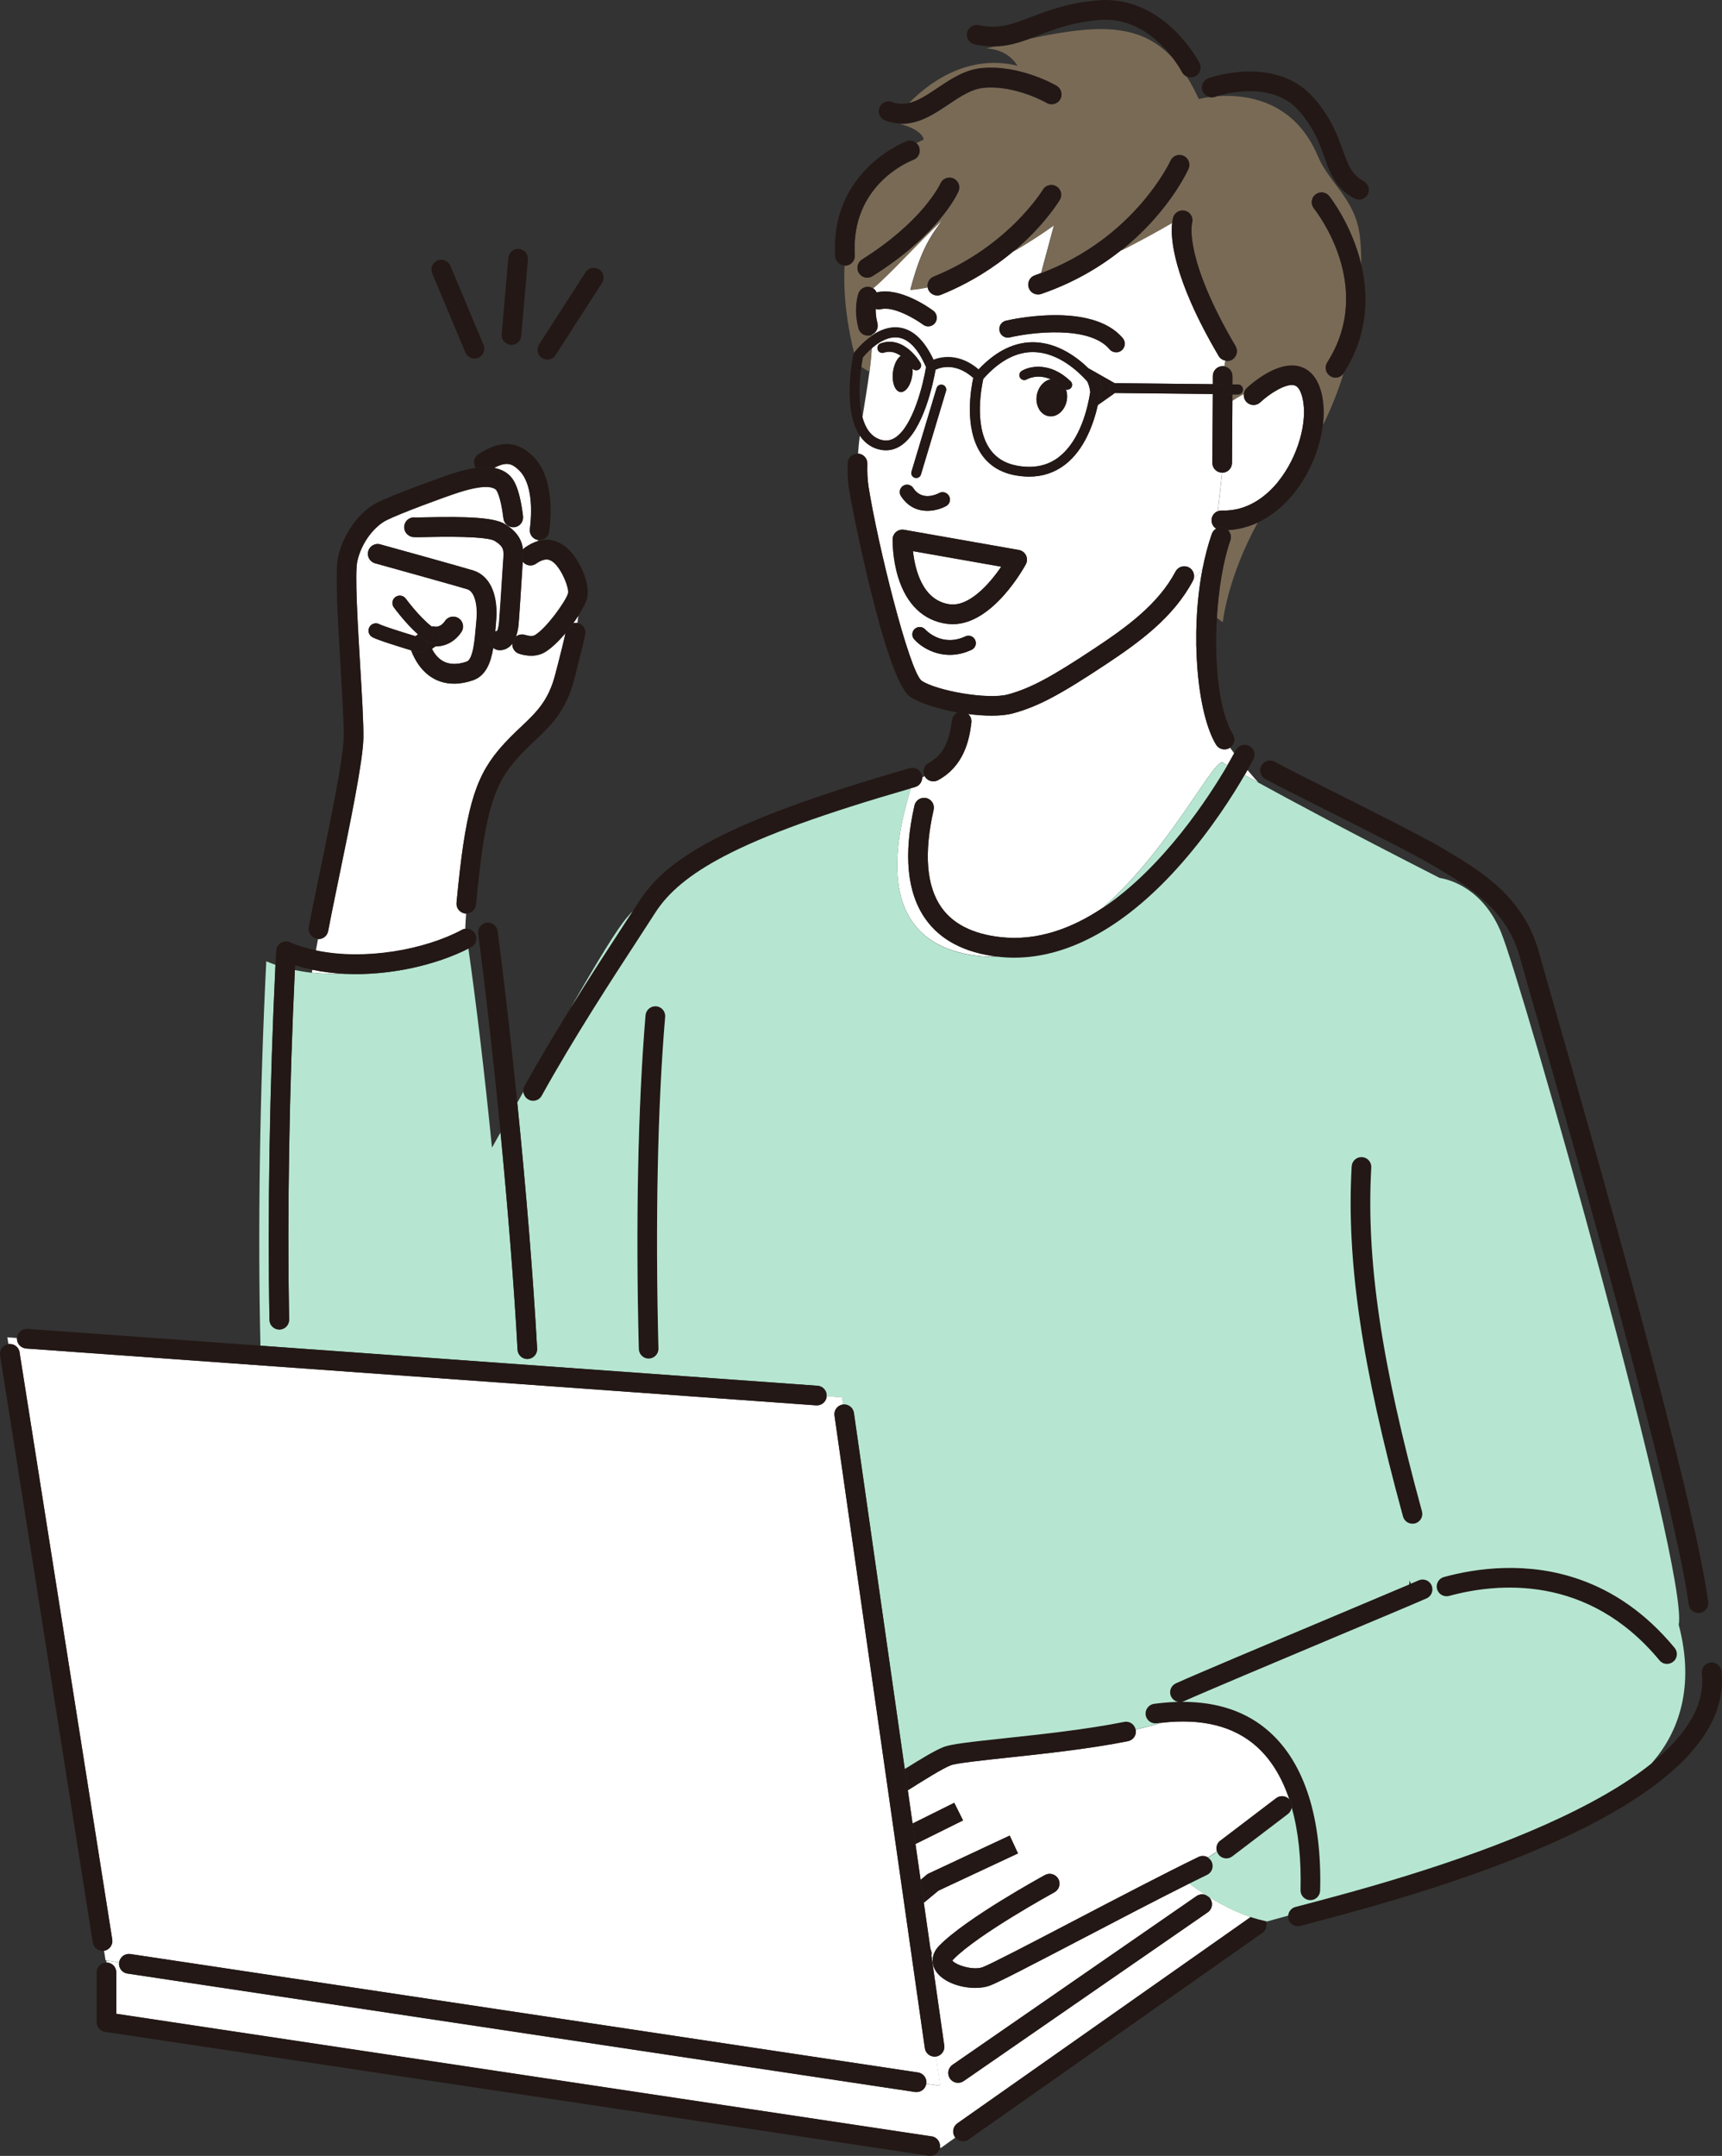 <?xml version="1.0" encoding="UTF-8"?><svg id="_レイヤー_2" xmlns="http://www.w3.org/2000/svg" viewBox="0 0 218.45 273.4"><rect x="0" y="0" width="218.45" height="273.4" fill="#333333" stroke="none"/><defs><style>.cls-1{fill:#b6e6d1;}.cls-1,.cls-2,.cls-3,.cls-4,.cls-5,.cls-6{stroke-width:0px;}.cls-2{fill:#796a56;}.cls-3{fill:none;}.cls-4{fill:#231815;}.cls-5{fill:#fff;}.cls-6{fill:#211613;}</style></defs><g id="_レイヤー_1-2"><path class="cls-3" d="M178.81,200.42c0,.17-.02.33-.03.5.08-.03.15-.06.22-.09-.07-.13-.13-.27-.19-.4Z"/><path class="cls-3" d="M37.44,122.41c0,.2-.02.4-.03.6.7.15,1.42.26,2.15.34.02-.12.04-.25.06-.38-.74-.16-1.47-.34-2.18-.57Z"/><path class="cls-3" d="M109.26,46.53c-.13.95-.26,2.29-.22,3.67.03.88.13,1.85.37,2.74.3-1.92.64-3.87.89-5.77-.36-.23-.71-.44-1.04-.64Z"/><path class="cls-3" d="M147.14,5.52c-2.35-2.23-4.96-3.23-7.76-2.98-3.35.3-5.64,1.17-7.65,1.94-.34.13-.67.25-.99.37,8.24-1.73,13.82-2.09,18.04,2.5-.43-.57-.98-1.21-1.64-1.84Z"/><path class="cls-5" d="M159.62,99.23c-.45-.51-.91-1.03-1.37-1.58-.11.19-.23.4-.36.63.5.28,1.07.59,1.73.95Z"/><path class="cls-5" d="M116.09,99.81c-.19.05-.37.11-.56.16-.95,3.53-6.31,19.54,8.58,21.25.83.1,1.65.12,2.45.09-4.17-.49-7.25-2.09-9.15-4.77-2.35-3.31-2.82-8.15-1.4-14.4.15-.67.82-1.09,1.49-.94.67.15,1.09.82.94,1.49-1.25,5.52-.91,9.7,1,12.4,1.48,2.09,3.98,3.35,7.44,3.74,4.68.54,9.08-1.09,13-3.7,8.93-7.82,14.62-20.06,15.37-18.3,0-.01.15.06.45.22.39-.67.68-1.2.86-1.53-.18-.24-.36-.48-.53-.72-.02.01-.03.03-.05.04-.2.12-.43.18-.65.18-.42,0-.83-.21-1.07-.6-2.39-3.93-3.33-14-1.7-22.36-.38.52-.79,1.02-1.21,1.52,0,.02-.01.04-.02.05-2.48,4.69-6.83,7.83-11.08,10.64-5.82,3.86-8.55,5.3-11.68,6.17-.76.21-1.72.31-2.78.31-.94,0-1.95-.08-2.98-.21.3.26.47.66.42,1.08-.27,2.3-.99,5.55-4.23,7.31-.19.1-.39.15-.59.15-.44,0-.87-.24-1.1-.65,0,0,0-.01,0-.02-.11.07-.21.13-.32.2,0,.54-.35,1.04-.9,1.19Z"/><path class="cls-5" d="M120.48,76.63c2.47.33,5.05-2.59,6.53-4.76l-11.19-1.97c.24,2.23,1.16,6.26,4.66,6.74Z"/><path class="cls-5" d="M110.03,58.81c-.03,1.1.02,2.04.15,2.89,1.2,7.57,5.12,23.17,6.7,24.6,1.82,1.26,8.41,2.47,11.03,1.75,2.84-.79,5.4-2.15,10.97-5.85,3.98-2.64,8.05-5.56,10.25-9.73.32-.61,1.08-.84,1.69-.52.59.31.82,1.03.54,1.63.42-.49.83-1,1.21-1.52.3-1.53.68-3,1.16-4.37.1-.29.3-.51.55-.66-.36-.23-.6-.64-.58-1.1.02-.51.34-.93.79-1.11l.54-4.89c-.69,0-1.24-.57-1.23-1.25l.06-8.72-12.42-.13-2.08,1.47s-.05.02-.08.04c-.52,2.31-1.66,5.64-4.16,7.57-1.31,1.01-2.84,1.52-4.56,1.52-.57,0-1.16-.06-1.78-.17-1.94-.36-3.41-1.32-4.39-2.85-2.07-3.25-1.22-8.1-.92-9.48-2.23-1.99-4.15-1.38-4.79-1.07-.26,1.49-1.51,7.79-4.45,9.67-.59.38-1.2.56-1.84.56-.32,0-.65-.05-.99-.14-1.03-.3-1.78-.91-2.32-1.72-.1.77-.18,1.53-.23,2.28.67.04,1.2.6,1.18,1.28ZM123.25,82.4c-.98.45-1.9.64-2.76.64-2.14,0-3.8-1.14-4.53-1.98-.34-.39-.3-.98.09-1.32.39-.34.98-.3,1.32.08.09.1,2.11,2.27,5.09.88.47-.22,1.02-.02,1.24.45.22.47.02,1.02-.45,1.24ZM115.63,59.81l3.18-10.59c.1-.33.45-.52.78-.42.33.1.52.45.42.78l-3.18,10.59c-.08.27-.33.44-.6.44-.06,0-.12,0-.18-.03-.33-.1-.52-.45-.42-.78ZM114.57,61.61c.43-.28,1.01-.16,1.29.28,1.12,1.74,3.05.76,3.27.64.45-.25,1.02-.08,1.27.37.25.45.09,1.02-.36,1.27-.56.31-1.44.61-2.39.61-1.16,0-2.43-.45-3.35-1.88-.28-.43-.16-1.01.28-1.29ZM113.24,68.37c0-.36.18-.7.46-.93.28-.23.65-.33,1.01-.26l14.54,2.56c.39.07.73.32.91.68.17.36.17.78-.02,1.13-.17.32-4.14,7.6-9.26,7.6-.24,0-.48-.02-.72-.05-2.99-.4-5.13-2.45-6.2-5.91-.75-2.43-.71-4.73-.7-4.83Z"/><path class="cls-5" d="M111.75,55.77c.65.19,1.24.1,1.81-.27,2.26-1.45,3.56-6.79,3.91-8.95-1.01-2.32-2.21-3.59-3.57-3.75-1.25-.16-2.46.62-3.32,1.37-.06.98-.16,1.98-.29,3.01-.25,1.9-.59,3.85-.89,5.77.37,1.32,1.07,2.46,2.34,2.83ZM113.27,47.26c.11-.99.52-1.82,1.01-2.14-.59-.42-1.33-.69-2.15-.41-.32.11-.68-.06-.79-.39-.11-.33.06-.68.39-.79,2.97-1.03,4.96,2.35,5.04,2.49.17.3.07.68-.23.85-.1.06-.21.08-.31.08-.18,0-.35-.08-.47-.22.01.22.01.45-.01.69-.14,1.31-.81,2.33-1.49,2.28-.68-.05-1.13-1.15-.99-2.46Z"/><path class="cls-5" d="M124.13,46.86c2.27-2.41,4.71-3.57,7.25-3.45,2.9.14,5.27,1.91,6.7,3.3.02,0,.04.02.06.03l3.26,1.85,12.45.13v-1.05c.01-.69.57-1.24,1.25-1.24h0c.07,0,.15.01.22.02.04-.24.08-.48.13-.73-.35-.06-.67-.26-.86-.59-5.92-10.06-6.11-15.13-5.89-16.9-2.04,1.18-4.24,2.39-6.52,3.53-2.64,2.1-5.97,4.09-10.09,5.51-.13.05-.27.07-.41.07-.52,0-1-.32-1.18-.84-.22-.65.12-1.36.77-1.59.27-.09.54-.19.8-.29l1.64-6.09s-2.12,1.58-5.19,3.35c-2.31,1.94-5.34,3.95-9.15,5.49-.15.06-.31.09-.47.09-.49,0-.96-.29-1.16-.78-.04-.09-.06-.18-.07-.27-.74.16-1.48.27-2.19.32,1.44-5.47,2.73-6.96,4.11-8.9-3.26,3.06-6.56,6.8-8.84,8.71.2.13.35.32.45.53,2.95-.74,6.76,2,7.19,2.32.48.36.58,1.04.22,1.53-.21.29-.54.44-.88.44-.23,0-.45-.07-.65-.22-.87-.64-3.72-2.38-5.36-1.96-.22.06-.44.04-.64-.03-.01.48.03,1.09.21,1.77.16.59-.14,1.19-.67,1.44,0,.05,0,.11,0,.16.96-.65,2.14-1.15,3.42-1,1.74.21,3.21,1.58,4.38,4.08,1.06-.4,3.28-.83,5.69,1.21ZM127.61,40.67c.44-.1,10.86-2.5,14.82,2.22.39.46.33,1.15-.14,1.54-.2.17-.45.25-.7.25-.31,0-.62-.13-.84-.39-2.58-3.08-10-2.13-12.65-1.5-.59.14-1.17-.22-1.31-.81-.14-.59.22-1.17.81-1.31Z"/><path class="cls-5" d="M137.91,48.35c-1.11-1.24-3.57-3.55-6.59-3.69-2.27-.11-4.48,1.03-6.57,3.38-.2.88-1.2,5.74.71,8.73.78,1.23,1.98,2,3.56,2.29,2.09.39,3.89.01,5.34-1.11,2.72-2.11,3.66-6.29,3.96-8.22-.08-.64-.24-1.08-.4-1.38ZM135.83,49.23c-.12.13-.29.19-.45.19-.05,0-.1-.02-.15-.03.15.41.19.89.1,1.39-.23,1.29-1.26,2.19-2.31,2-1.05-.19-1.72-1.38-1.49-2.67.19-1.07.93-1.86,1.77-2-1.74-.77-3.01,0-3.03,0-.29.18-.68.1-.86-.2-.18-.29-.1-.68.2-.86,1.02-.64,3.63-1.19,6.21,1.3.25.24.25.63.02.88Z"/><path class="cls-2" d="M156.08,68.52c-.91,2.59-1.5,6.16-1.71,9.84.48.36.75.55.75.55,0,0,.57-5.62,4.43-12.63-1.2.56-2.47.88-3.77.95.33.33.47.83.3,1.29Z"/><path class="cls-2" d="M109.46,45.34c-.04.21-.12.63-.19,1.19.33.2.67.41,1.04.64.13-1.02.24-2.03.29-3.01-.56.49-.97.97-1.14,1.17Z"/><path class="cls-2" d="M166.68,26.43c-.43-.54-.35-1.32.19-1.75.54-.43,1.32-.35,1.75.19.05.06,2.87,3.62,4.07,8.7,0-1.24-.05-2.45-.18-3.6-.52-4.68-3.9-6.75-5.31-10.13-3.02-7.24-9.33-7.89-12.76-7.64-.19.06-.3.09-.3.1-.26.09-.53.09-.78.02-.79.11-1.28.24-1.28.24-.49-1.06-1-2.01-1.53-2.85-.24-.11-.46-.29-.59-.55h0s-.41-.78-1.17-1.78c-4.22-4.59-9.8-4.23-18.04-2.5-1.5.55-2.93.99-4.6,1.02-.34.08-.69.16-1.04.24,1.82.1,3.17.91,3.97,2.2-5.51-1.36-10.37,1.26-13.81,4.77,1.2-.27,2.37-1.05,3.65-1.91,1.7-1.14,3.46-2.32,5.62-2.53,4.83-.47,9.32,2.13,9.51,2.25.59.35.79,1.11.44,1.71-.35.59-1.11.79-1.71.44-.04-.02-4-2.3-8.01-1.91-1.54.15-2.96,1.11-4.47,2.12-1.73,1.16-3.64,2.44-5.88,2.44-.1,0-.19,0-.29-.01,2.98.75,3.05,2,3.05,2-.33.14-.65.29-.96.45.17.14.31.31.38.53.24.65-.09,1.36-.74,1.6-.33.12-7.97,3.08-7.42,12.1.04.69-.48,1.28-1.17,1.32-.03,0-.05,0-.08,0-.02,0-.04,0-.05,0-.23,4.61.66,8.88,1.22,11.06,0,0,0-.02.01-.02.06-.08.95-1.25,2.26-2.14,0-.05,0-.11,0-.16-.07.03-.14.06-.22.08-.11.03-.21.04-.32.04-.55,0-1.06-.37-1.2-.93-.45-1.68-.31-3.04-.16-3.79.07-.35.14-.57.16-.63.23-.65.94-.99,1.59-.76.1.04.19.09.27.14,2.28-1.91,5.58-5.65,8.84-8.71-1.38,1.94-2.68,3.43-4.11,8.9.72-.06,1.45-.17,2.19-.32-.09-.56.21-1.13.76-1.36,9.48-3.85,13.81-10.95,13.86-11.02.35-.59,1.12-.78,1.71-.43.59.35.79,1.12.44,1.71-.12.2-1.98,3.28-5.91,6.57,3.06-1.78,5.19-3.35,5.19-3.35l-1.64,6.09c11.85-4.44,16.37-14.16,16.41-14.26.28-.63,1.02-.91,1.65-.62.63.28.91,1.02.63,1.65-.06.13-.53,1.14-1.49,2.62-.05.08-.1.16-.16.24-1.35,2.03-3.59,4.85-6.94,7.51,2.28-1.14,4.49-2.35,6.52-3.53.05-.39.11-.62.14-.71.12-.35.38-.61.69-.75.27-.12.58-.14.89-.04.64.22.99.9.8,1.55-.04.15-1,4.5,5.52,15.59.35.59.15,1.36-.44,1.71-.2.12-.42.17-.63.17-.07,0-.15-.02-.22-.03-.04.25-.09.49-.13.73.58.11,1.03.62,1.02,1.23v1.06s.72,0,.72,0c.34,0,.62.29.62.63,0,.34-.28.62-.62.62h-.72s0,.82,0,.82c.31-.2.82-.52,1.45-.86.03-.28.15-.55.37-.76.23-.22,1.55-1.43,3.18-2.21,1.12-.53,2.39-.87,3.57-.52.93.27,2.17,1.08,2.73,3.36.3,1.23.35,2.61.18,4.04,1.01-2.01,1.9-4.24,2.63-6.56-.24.36-.63.55-1.03.55-.23,0-.46-.06-.67-.2-.58-.37-.75-1.14-.38-1.72,6.12-9.61-1.36-19.13-1.69-19.53ZM121.6,24.26c-.09.22-2.41,5.43-10.91,10.76-.21.13-.43.19-.66.19-.42,0-.82-.21-1.06-.59-.37-.58-.19-1.35.39-1.72,7.78-4.87,9.93-9.59,9.95-9.64.28-.63,1.01-.92,1.64-.64.63.27.92,1,.65,1.63Z"/><path class="cls-5" d="M162.14,61.08c2.5-3.07,3.82-7.65,3.08-10.65-.22-.9-.56-1.43-1-1.56-1.08-.32-3.22,1.09-4.34,2.15-.5.47-1.29.45-1.76-.05-.26-.28-.37-.65-.33-1-.63.34-1.14.66-1.45.86l-.05,7.88c0,.69-.56,1.24-1.25,1.24h0s0,0,0,0l-.54,4.89c.16-.06.32-.1.5-.09,3.35.12,5.75-1.93,7.16-3.66Z"/><path class="cls-4" d="M114.26,49.72c.68.05,1.35-.97,1.49-2.28.03-.24.03-.47.01-.69-.03-.03-.05-.06-.07-.09,0-.02-.56-.93-1.41-1.53-.49.32-.9,1.15-1.01,2.14-.14,1.31.3,2.41.99,2.46Z"/><path class="cls-4" d="M133.3,48.1c-.84.14-1.58.94-1.77,2-.23,1.29.44,2.49,1.49,2.67,1.05.19,2.08-.71,2.31-2,.09-.49.04-.97-.1-1.39-.1-.03-.2-.07-.28-.15-.58-.56-1.13-.91-1.65-1.14Z"/><path class="cls-4" d="M149.12,24.26c.06-.08.11-.16.16-.24.96-1.48,1.43-2.49,1.49-2.62.28-.63,0-1.36-.63-1.65-.63-.28-1.37,0-1.65.62-.04.1-4.56,9.82-16.41,14.26-.27.1-.53.2-.8.29-.65.22-1,.93-.77,1.59.18.52.66.84,1.18.84.13,0,.27-.02.41-.07,4.13-1.42,7.45-3.42,10.09-5.51,3.35-2.66,5.59-5.48,6.94-7.51Z"/><path class="cls-4" d="M134.45,25.33c.35-.59.16-1.36-.44-1.71-.59-.35-1.36-.16-1.71.43-.04.07-4.37,7.18-13.86,11.02-.55.22-.85.79-.76,1.36.01.09.04.18.07.27.2.48.66.78,1.16.78.16,0,.31-.03.47-.09,3.81-1.55,6.84-3.56,9.15-5.49,3.93-3.29,5.79-6.37,5.91-6.57Z"/><path class="cls-4" d="M156.3,45.59c.59-.35.79-1.11.44-1.71-6.53-11.09-5.56-15.44-5.52-15.59.2-.64-.15-1.33-.8-1.55-.3-.1-.61-.08-.89.04-.32.14-.58.4-.69.75-.03.09-.1.33-.14.71-.22,1.78-.03,6.84,5.89,16.9.19.33.51.53.86.59.07.01.14.03.22.03.21,0,.43-.06.63-.17Z"/><path class="cls-4" d="M131.73,4.48c2.02-.77,4.31-1.64,7.65-1.94,2.8-.25,5.41.75,7.76,2.98.66.63,1.21,1.27,1.64,1.84.77,1,1.17,1.77,1.17,1.78h0c.13.26.34.44.59.55.16.08.34.13.52.13.19,0,.39-.04.57-.14.61-.31.85-1.07.54-1.68-.05-.09-1.14-2.2-3.25-4.23-2.87-2.75-6.24-4.04-9.76-3.72-3.69.33-6.26,1.31-8.32,2.1-2.4.92-4.13,1.58-6.68,1.04-.67-.14-1.34.29-1.48.96-.14.67.29,1.34.96,1.48.9.19,1.72.26,2.49.25,1.67-.03,3.1-.47,4.6-1.02.33-.12.66-.25.99-.37Z"/><path class="cls-4" d="M120.3,13.24c1.51-1.01,2.94-1.97,4.47-2.12,4.01-.39,7.97,1.89,8.01,1.91.59.35,1.36.15,1.71-.44.35-.59.15-1.36-.44-1.71-.19-.11-4.68-2.71-9.51-2.25-2.16.21-3.92,1.39-5.62,2.53-1.28.86-2.45,1.64-3.65,1.91-.69.15-1.39.14-2.12-.13-.65-.24-1.36.09-1.6.74-.24.65.09,1.36.74,1.6.64.24,1.26.35,1.85.38.1,0,.19.01.29.01,2.24,0,4.15-1.28,5.88-2.44Z"/><path class="cls-4" d="M107.27,33.67c.69-.04,1.21-.63,1.17-1.32-.54-9.01,7.1-11.98,7.42-12.1.64-.24.97-.95.74-1.6-.08-.22-.22-.4-.38-.53-.33-.27-.79-.37-1.22-.21-.1.04-9.71,3.69-9.05,14.59.04.64.56,1.14,1.19,1.17.02,0,.03,0,.05,0,.03,0,.05,0,.08,0Z"/><path class="cls-4" d="M110.02,35.21c.23,0,.46-.06.66-.19,8.51-5.33,10.82-10.54,10.91-10.76.27-.63-.02-1.36-.65-1.63-.63-.27-1.36.01-1.64.64-.02.05-2.17,4.76-9.95,9.64-.58.37-.76,1.14-.39,1.72.24.38.64.59,1.06.59Z"/><path class="cls-4" d="M154.13,12.27s.12-.04.3-.1c1.37-.41,7.11-1.82,10.36,1.89,1.89,2.16,2.59,4.11,3.21,5.84.73,2.04,1.42,3.98,3.81,5.27.19.1.39.15.59.15.44,0,.87-.24,1.1-.65.33-.61.11-1.36-.5-1.69-1.55-.84-1.99-2.07-2.65-3.92-.66-1.84-1.48-4.12-3.68-6.64-4.8-5.47-13.03-2.62-13.37-2.5-.65.23-.99.94-.76,1.59.14.39.45.66.82.77.25.07.52.08.78-.02Z"/><path class="cls-4" d="M166.87,24.67c-.54.43-.62,1.22-.19,1.75.32.4,7.81,9.92,1.69,19.53-.37.58-.2,1.35.38,1.72.21.13.44.2.67.2.4,0,.79-.2,1.03-.55,0,0,.01-.02.02-.02,3.11-4.88,3.16-9.78,2.22-13.74-1.2-5.08-4.02-8.64-4.07-8.7-.43-.53-1.22-.62-1.75-.19Z"/><path class="cls-4" d="M155.33,46.46c-.07-.01-.14-.02-.22-.02h0c-.69,0-1.24.55-1.25,1.24v1.05s2.49.03,2.49.03v-1.06c.01-.61-.43-1.13-1.02-1.23Z"/><path class="cls-4" d="M155.04,59.95c.69,0,1.24-.55,1.25-1.24l.05-7.88v-.83s-2.49-.03-2.49-.03l-.06,8.72c0,.69.55,1.25,1.23,1.25,0,0,0,0,0,0h0Z"/><path class="cls-4" d="M122.14,90.25c.26.03.49.14.68.3,1.02.13,2.04.21,2.98.21,1.06,0,2.02-.09,2.78-.31,3.13-.87,5.86-2.31,11.68-6.17,4.25-2.82,8.6-5.96,11.08-10.64,0-.02.01-.03.02-.05.28-.6.05-1.32-.54-1.63-.61-.32-1.36-.09-1.69.52-2.21,4.17-6.27,7.09-10.25,9.73-5.57,3.69-8.13,5.06-10.97,5.85-2.62.73-9.21-.48-11.03-1.75-1.58-1.44-5.49-17.03-6.7-24.6-.13-.85-.18-1.79-.15-2.89.02-.68-.5-1.24-1.18-1.28-.01,0-.02,0-.04,0-.7-.03-1.26.52-1.28,1.21-.04,1.25.02,2.35.18,3.35.36,2.29,4.65,24.12,7.72,26.24,1.18.82,3.56,1.57,6.08,2.02.19-.08.41-.13.63-.1Z"/><path class="cls-4" d="M111.31,40.96c-.18-.68-.23-1.29-.21-1.77-.33-.12-.6-.39-.69-.75-.15-.58.2-1.18.78-1.33,0,0,.02,0,.03,0-.09-.21-.25-.4-.45-.53-.08-.06-.17-.11-.27-.14-.65-.23-1.36.11-1.59.76-.02.06-.09.28-.16.63-.15.75-.28,2.11.16,3.79.15.56.65.93,1.2.93.11,0,.21-.01.32-.04.08-.02.15-.05.22-.08.53-.25.82-.85.67-1.44Z"/><path class="cls-4" d="M167.64,49.84c-.56-2.28-1.79-3.08-2.73-3.36-1.18-.34-2.45-.01-3.57.52-1.63.78-2.95,1.99-3.18,2.21-.22.21-.34.48-.37.76-.04.35.07.72.33,1,.47.5,1.26.52,1.76.05,1.11-1.05,3.26-2.46,4.34-2.15.44.13.78.65,1,1.56.74,3-.59,7.58-3.08,10.65-1.41,1.74-3.81,3.78-7.16,3.66-.18,0-.35.03-.5.09-.45.18-.77.6-.79,1.11-.02.46.22.87.58,1.1.3-.18.68-.23,1.04-.11.18.06.34.17.46.29,1.3-.07,2.57-.39,3.77-.95,1.66-.77,3.2-1.99,4.53-3.62,2.06-2.53,3.39-5.77,3.75-8.78.17-1.43.12-2.81-.18-4.04Z"/><path class="cls-4" d="M116.05,60.59c.06.02.12.03.18.03.27,0,.52-.17.6-.44l3.18-10.59c.1-.33-.09-.68-.42-.78-.33-.1-.68.09-.78.42l-3.18,10.59c-.1.33.09.68.42.78Z"/><path class="cls-4" d="M117.64,64.78c.95,0,1.83-.3,2.39-.61.45-.25.61-.82.36-1.27-.25-.45-.82-.62-1.27-.37-.22.12-2.15,1.09-3.27-.64-.28-.43-.86-.56-1.29-.28-.43.28-.56.86-.28,1.29.92,1.43,2.19,1.88,3.35,1.88Z"/><path class="cls-4" d="M110.41,38.44c.09.36.36.64.69.75.2.07.42.09.64.03,1.65-.42,4.5,1.31,5.36,1.96.2.15.42.22.65.22.33,0,.66-.15.88-.44.36-.48.26-1.17-.22-1.53-.43-.32-4.23-3.06-7.19-2.32,0,0-.02,0-.03,0-.58.15-.93.75-.78,1.33Z"/><path class="cls-4" d="M115.69,46.66s.05.06.07.09c.12.14.29.22.47.22.11,0,.21-.03.31-.08.3-.17.4-.55.23-.85-.08-.14-2.08-3.52-5.04-2.49-.33.11-.5.47-.39.79.11.33.47.5.79.39.82-.28,1.56-.01,2.15.41.86.6,1.4,1.52,1.41,1.53Z"/><path class="cls-4" d="M128.11,42.79c2.65-.63,10.07-1.57,12.65,1.5.22.26.53.39.84.39.25,0,.5-.08.7-.25.46-.39.52-1.08.14-1.54-3.96-4.73-14.38-2.33-14.82-2.22-.59.14-.95.73-.81,1.31.14.59.73.95,1.31.81Z"/><path class="cls-4" d="M129.61,47.04c-.29.18-.38.57-.2.86.18.29.57.38.86.2.02-.01,1.29-.77,3.03,0,.52.23,1.07.58,1.65,1.14.08.08.18.12.28.15.05.01.1.03.15.03.16,0,.33-.06.45-.19.24-.25.23-.64-.02-.88-2.58-2.49-5.19-1.94-6.21-1.3Z"/><path class="cls-6" d="M123.71,81.16c-.22-.47-.77-.67-1.24-.45-2.99,1.39-5-.78-5.09-.88-.34-.38-.93-.42-1.32-.08-.39.34-.43.93-.09,1.32.73.83,2.39,1.98,4.53,1.98.85,0,1.78-.18,2.76-.64.47-.22.67-.77.45-1.24Z"/><path class="cls-4" d="M120.15,79.11c.24.03.48.05.72.05,5.12,0,9.09-7.28,9.26-7.6.19-.35.2-.77.02-1.13-.17-.36-.51-.61-.91-.68l-14.54-2.56c-.36-.06-.73.03-1.01.26-.28.23-.45.57-.46.93,0,.1-.05,2.4.7,4.83,1.07,3.46,3.22,5.51,6.2,5.91ZM127.01,71.87c-1.48,2.17-4.06,5.1-6.53,4.76-3.5-.47-4.42-4.51-4.66-6.74l11.19,1.97Z"/><path class="cls-4" d="M140.07,49.27l-.42-.24c-.01.14-.04.34-.07.58l.49-.34Z"/><path class="cls-4" d="M138.41,48.94c-.11-.14-.28-.34-.5-.59.15.3.31.74.4,1.38.05-.33.09-.61.1-.78Z"/><path class="cls-4" d="M140.61,49.21c0-.34.28-.62.62-.62h.17s-3.26-1.85-3.26-1.85c-.02-.01-.04-.02-.06-.03.9.88,1.43,1.61,1.49,1.68.08.12.13.26.11.41,0,.03,0,.11-.02.24l.42.24-.49.34c-.06.44-.16,1.04-.31,1.73.03-.01.05-.02.08-.04l2.08-1.47h-.2c-.34,0-.62-.29-.62-.63Z"/><path class="cls-4" d="M139.59,49.62c.03-.24.06-.44.07-.58.01-.13.02-.21.02-.24.01-.15-.03-.29-.11-.41-.05-.08-.58-.8-1.49-1.68-1.43-1.39-3.8-3.16-6.7-3.3-2.55-.12-4.99,1.04-7.25,3.45.16.13.32.28.48.43.25.24.25.64,0,.88-.12.12-.28.19-.45.19s-.31-.06-.44-.18c-.09-.08-.17-.15-.26-.23-.3,1.38-1.15,6.22.92,9.48.97,1.53,2.45,2.49,4.39,2.85.61.11,1.21.17,1.78.17,1.72,0,3.24-.51,4.56-1.52,2.5-1.93,3.64-5.26,4.16-7.57.15-.69.25-1.29.31-1.73ZM134.35,57.94c-1.45,1.13-3.25,1.5-5.34,1.11-1.58-.29-2.78-1.06-3.56-2.29-1.91-2.99-.91-7.85-.71-8.73,2.09-2.35,4.31-3.49,6.57-3.38,3.03.14,5.49,2.46,6.59,3.69.22.25.4.46.5.59-.02.17-.05.45-.1.78-.3,1.92-1.23,6.11-3.96,8.22Z"/><path class="cls-4" d="M111.41,56.97c.34.1.67.14.99.14.64,0,1.26-.19,1.84-.56,2.94-1.89,4.19-8.18,4.45-9.67-.13.06-.21.11-.23.12-.29.18-.67.1-.86-.18-.19-.29-.11-.67.18-.86,0,0,.25-.16.65-.31-1.17-2.5-2.64-3.87-4.38-4.08-1.27-.16-2.46.35-3.42,1-1.32.89-2.2,2.06-2.26,2.14,0,0,0,.02-.01.02-.04.07-.08.14-.1.22-.07.34-1.45,6.96.82,10.31.54.8,1.29,1.42,2.32,1.72ZM109.04,50.2c-.04-1.38.09-2.72.22-3.67.08-.56.15-.99.19-1.19.17-.21.58-.68,1.14-1.17.86-.75,2.07-1.52,3.32-1.37,1.36.17,2.56,1.43,3.57,3.75-.35,2.16-1.65,7.5-3.91,8.95-.57.37-1.17.46-1.81.27-1.28-.37-1.97-1.5-2.34-2.83-.25-.89-.35-1.86-.37-2.74Z"/><path class="cls-4" d="M124.17,48.36c.16,0,.32-.06.45-.19.24-.25.24-.64,0-.88-.16-.16-.32-.3-.48-.43-2.41-2.04-4.63-1.61-5.69-1.21-.41.15-.65.31-.65.31-.29.19-.36.57-.18.86.19.29.57.37.86.18.02-.01.1-.06.23-.12.64-.3,2.56-.92,4.79,1.07.09.08.17.14.26.23.12.12.28.18.44.18Z"/><path class="cls-4" d="M156.34,50h.72s0,0,0,0c.34,0,.62-.28.62-.62,0-.34-.27-.63-.62-.63h-.72s-2.49-.03-2.49-.03l-12.45-.13h-.16s0,0,0,0c-.34,0-.62.27-.62.62,0,.34.27.63.62.63h.2s12.42.13,12.42.13l2.49.03Z"/><path class="cls-4" d="M118.41,99.09c.2,0,.4-.05.59-.15,3.24-1.76,3.97-5.01,4.23-7.31.05-.42-.12-.82-.42-1.08-.18-.16-.42-.27-.68-.3-.22-.03-.44.02-.63.1-.39.17-.69.54-.75,1-.33,2.85-1.21,4.46-2.94,5.4-.6.32-.82,1.07-.51,1.67,0,0,0,.01,0,.02.23.42.65.65,1.1.65Z"/><path class="cls-4" d="M155.78,67.23c-.13-.13-.28-.23-.46-.29-.36-.13-.74-.07-1.04.11-.24.14-.44.37-.55.66-.48,1.37-.86,2.84-1.16,4.37-1.63,8.36-.68,18.43,1.7,22.36.23.39.65.6,1.07.6.22,0,.44-.06.65-.18.02-.01.03-.02.05-.04.55-.37.72-1.11.37-1.68-1.78-2.94-2.38-8.99-2.04-14.77.22-3.68.81-7.24,1.71-9.84.16-.47.03-.97-.3-1.29Z"/><path class="cls-4" d="M139.88,115.14c-3.91,2.62-8.32,4.24-13,3.7-3.46-.4-5.96-1.66-7.44-3.74-1.92-2.71-2.26-6.88-1-12.4.15-.67-.27-1.34-.94-1.49-.67-.15-1.34.27-1.49.94-1.42,6.24-.94,11.09,1.4,14.4,1.9,2.68,4.98,4.29,9.15,4.77.01,0,.03,0,.04,0,.68.08,1.36.12,2.05.12,7.04,0,14.34-4.1,21.24-11.96,3.8-4.33,6.57-8.72,8-11.2.13-.22.25-.43.36-.63.46-.81.72-1.32.76-1.39.31-.61.07-1.36-.55-1.68-.61-.31-1.36-.07-1.68.54,0,.02-.08.16-.22.41-.18.33-.47.86-.86,1.53-2.3,3.93-8.11,12.93-15.82,18.08Z"/><path class="cls-4" d="M67.02,139.42c.19.11.4.16.6.16.44,0,.86-.23,1.09-.64,4.16-7.48,9.02-14.93,12.24-19.87.84-1.29,1.57-2.41,2.16-3.33,1.65-2.59,4.37-4.88,8.71-7.16,5.22-2.74,12.8-5.45,23.7-8.61.19-.05.37-.11.56-.16.55-.16.9-.65.9-1.19,0-.12,0-.23-.04-.35-.19-.66-.88-1.04-1.54-.85-24.01,6.91-30.96,11.62-34.39,16.98-.22.34-.46.72-.71,1.11-.43.67-.91,1.4-1.43,2.2-1.77,2.72-4.04,6.2-6.42,10.03-1.97,3.17-4.01,6.57-5.91,9.99-.13.23-.17.48-.15.72.04.4.26.77.64.98Z"/><path class="cls-4" d="M81.89,128.75c-.96,11.44-1.27,26.47-.85,42.33.02.68.57,1.21,1.25,1.21.01,0,.02,0,.03,0,.69-.02,1.23-.59,1.21-1.28-.41-15.77-.11-30.7.85-42.05.06-.69-.45-1.29-1.14-1.35-.68-.06-1.29.45-1.35,1.14Z"/><path class="cls-5" d="M121.45,269.27l37.22-26.17c-2.68-.89-5.32-2.41-7.78-4.25-3.97,1.98-9.07,4.64-13.66,7.04-6.47,3.38-10.5,5.47-11.65,5.91-.53.2-1.18.3-1.87.3-1.89,0-4.08-.74-4.99-2.12-.36-.55-.48-1.15-.38-1.74-.04.03-.09.06-.14.09l1.58,11.07c.1.68-.38,1.31-1.06,1.41h0l.53,3.7-1.76-.26h0c-.09.62-.62,1.06-1.23,1.06-.06,0-.12,0-.19-.01l-99.92-15.02c-.68-.1-1.15-.74-1.05-1.42l-1.61-.24v.27h0c.69,0,1.25.56,1.25,1.25v5.25l103.44,15.55c.68.1,1.15.74,1.05,1.42l.14.02,1.82-1.3s-.04-.04-.05-.06c-.4-.56-.26-1.34.3-1.74ZM120.51,263.59c-.39-.57-.25-1.34.32-1.74l30.96-21.4c.57-.39,1.34-.25,1.74.32.39.57.25,1.34-.32,1.74l-30.96,21.4c-.22.15-.46.22-.71.22-.4,0-.79-.19-1.03-.54Z"/><path class="cls-4" d="M158.67,243.1l-37.22,26.17c-.56.4-.7,1.17-.3,1.74.02.02.04.04.05.06.24.3.6.47.97.47.25,0,.5-.07.72-.23l37.25-26.19c.49-.34.65-.97.43-1.5-.63-.13-1.27-.31-1.9-.52Z"/><path class="cls-4" d="M122.25,263.91l30.96-21.4c.57-.39.71-1.17.32-1.74-.39-.57-1.17-.71-1.74-.32l-30.96,21.4c-.57.39-.71,1.17-.32,1.74.24.35.63.54,1.03.54.24,0,.49-.07.71-.22Z"/><path class="cls-5" d="M154.82,233.41l7.07-5.38c.46-.35,1.09-.33,1.53.02.02-.02.05-.04.07-.06-.94-2.72-2.3-4.91-4.08-6.5-2.9-2.6-6.97-3.61-12.08-3.01-.98.31-2.08.59-3.26.85,0,0,0,0,0,.01.14.68-.3,1.33-.98,1.47-4.9.98-10.71,1.6-15.37,2.1-3.16.34-6.44.69-7.12.96-1.07.42-3.39,1.88-5.44,3.17l.6,4.21c2.72-1.35,5.29-2.63,5.29-2.63l1.11,2.23s-3.04,1.51-6.03,2.99l.65,4.55c.26-.21.51-.43.76-.64.08-.07.17-.13.27-.17,3.33-1.56,10.26-4.8,10.26-4.8l1.05,2.26s-6.73,3.14-10.11,4.73c-.31.26-.62.52-.94.78-.29.24-.59.49-.89.74l.84,5.86c.14.26.18.56.12.85l.05.32s.09-.06.14-.09c.09-.52.36-1.03.81-1.49,3.37-3.46,13-8.73,13.41-8.96.6-.33,1.36-.11,1.69.5.33.6.11,1.36-.5,1.69-.1.05-9.71,5.31-12.82,8.51-.07.07-.1.12-.12.15.34.53,2.63,1.31,3.87.83,1.07-.41,6.08-3.02,11.38-5.79,5.53-2.88,11.79-6.15,15.97-8.18.4-.2.86-.15,1.21.07.39-.25.77-.51,1.15-.76-.17-.49-.02-1.06.42-1.39Z"/><path class="cls-4" d="M183.82,202.39c6.07-1.66,17.61-2.81,26.69,8.17.25.3.6.45.96.45.28,0,.56-.09.79-.29.53-.44.6-1.23.17-1.76-3.77-4.56-7.93-7.21-11.99-8.65-6.69-2.37-13.14-1.46-17.28-.33-.66.18-1.06.87-.87,1.53.04.13.1.25.17.36.29.43.83.66,1.36.51Z"/><path class="cls-4" d="M149.97,215.81c.08-.02.17-.05.25-.08,2.43-1.11,11.79-5.04,19.32-8.2,5.36-2.26,10-4.2,11.45-4.84.26-.11.45-.3.58-.53.19-.33.23-.74.06-1.12-.28-.63-1.01-.92-1.64-.64-.24.1-.57.25-.98.42-.07.03-.14.06-.22.09-2.08.89-5.91,2.5-10.22,4.31-7.93,3.33-16.91,7.11-19.38,8.23-.63.28-.9,1.02-.62,1.65.16.34.45.58.78.68.04.01.09.02.14.03.16,0,.33,0,.49,0Z"/><path class="cls-4" d="M165.02,241.63l-.69.18c-.52.14-.88.59-.92,1.1-.01.14,0,.28.03.43.15.56.65.93,1.21.93.11,0,.21-.01.32-.04l.68-.18c7.48-1.97,23.43-6.16,35.86-12.52,10.01-5.13,17.73-11.67,16.87-19.6-.07-.68-.69-1.18-1.37-1.11-.68.07-1.18.69-1.11,1.37.42,3.85-1.74,7.68-6.43,11.44-3.24,2.6-7.69,5.17-13.35,7.7-11.51,5.15-24.75,8.63-31.11,10.3Z"/><path class="cls-4" d="M146.75,218.54c.2-.03.39-.05.59-.07,5.12-.59,9.18.42,12.08,3.01,1.78,1.59,3.14,3.79,4.08,6.5.02.06.04.12.06.19.03.03.06.06.09.09.22.28.29.63.24.95.84,2.96,1.22,6.46,1.12,10.45-.02.69.53,1.26,1.21,1.28.01,0,.02,0,.03,0,.67,0,1.23-.54,1.25-1.22.24-9.19-1.98-16.14-6.41-20.11-2.86-2.56-6.59-3.84-11.11-3.82-.16,0-.32,0-.49,0-.07,0-.15,0-.23,0-.92.03-1.86.11-2.84.24-.68.09-1.16.72-1.07,1.41,0,.02,0,.04.01.05.12.65.73,1.1,1.39,1.01Z"/><path class="cls-4" d="M161.72,96.6c-.6-.34-1.36-.12-1.7.48-.33.6-.12,1.36.48,1.7,1.21.67,4.14,2.15,7.54,3.85,5.18,2.6,11.62,5.84,13.99,7.27l.52.31c3.84,2.31,8.63,5.18,10.26,11.18.3,1.09,1,3.54,1.97,6.93,4.8,16.8,17.57,61.43,19.45,75.16.09.62.62,1.08,1.23,1.08.06,0,.11,0,.17-.01.68-.09,1.16-.72,1.07-1.41-1.91-13.91-14.25-57.07-19.52-75.5-.97-3.38-1.66-5.82-1.96-6.9-1.9-6.96-7.38-10.26-11.38-12.66l-.51-.31c-2.45-1.48-8.67-4.61-14.16-7.36-3.37-1.69-6.29-3.16-7.45-3.81Z"/><path class="cls-4" d="M173.96,148.05c.04-.69-.49-1.28-1.17-1.32-.69-.04-1.28.49-1.32,1.17-.68,11.97,1.27,25.25,6.51,44.4.15.55.65.92,1.2.92.11,0,.22-.01.33-.04.66-.18,1.06-.87.87-1.53-5.17-18.87-7.09-31.91-6.43-43.6Z"/><path class="cls-4" d="M152.05,235.49c-4.18,2.02-10.44,5.29-15.97,8.18-5.3,2.77-10.31,5.38-11.38,5.79-1.25.48-3.53-.3-3.87-.83.02-.03.06-.08.12-.15,3.11-3.19,12.72-8.45,12.82-8.51.6-.33.83-1.09.5-1.69-.33-.6-1.09-.83-1.69-.5-.41.22-10.04,5.5-13.41,8.96-.45.46-.72.97-.81,1.49-.11.59.01,1.19.38,1.74.9,1.37,3.1,2.12,4.99,2.12.69,0,1.34-.1,1.87-.3,1.15-.44,5.17-2.53,11.65-5.91,4.59-2.4,9.69-5.06,13.66-7.04.79-.4,1.55-.77,2.24-1.1.62-.3.88-1.05.58-1.67-.11-.22-.27-.39-.46-.51-.35-.22-.81-.27-1.21-.07Z"/><path class="cls-4" d="M118.05,247.16l.12.85c.06-.29.02-.59-.12-.85Z"/><path class="cls-4" d="M119.04,239.77c3.38-1.59,10.11-4.73,10.11-4.73l-1.05-2.26s-6.93,3.23-10.26,4.8c-.1.05-.19.1-.27.17-.25.21-.51.42-.76.64l.41,2.9c.3-.25.6-.5.89-.74.32-.26.63-.52.94-.78Z"/><path class="cls-4" d="M122.17,230.85l-1.11-2.23s-2.56,1.27-5.29,2.63l.37,2.6c2.98-1.48,6.03-2.99,6.03-2.99Z"/><path class="cls-4" d="M115.17,227.03c2.05-1.29,4.37-2.75,5.44-3.17.69-.27,3.96-.62,7.12-.96,4.67-.5,10.48-1.12,15.37-2.1.68-.14,1.11-.79.98-1.47,0,0,0,0,0-.01-.09-.42-.39-.75-.76-.9-.22-.09-.46-.11-.7-.06-4.79.96-10.53,1.57-15.15,2.07-4.45.48-6.82.74-7.77,1.12-1.11.44-2.92,1.54-4.91,2.79l.39,2.7Z"/><path class="cls-4" d="M163.64,228.27s-.06-.06-.09-.09c-.04-.04-.08-.09-.13-.12-.44-.35-1.07-.37-1.53-.02l-7.07,5.38c-.44.33-.59.9-.42,1.39.04.12.1.25.18.36.25.32.62.49.99.49.26,0,.53-.08.75-.25l7.07-5.38c.27-.2.42-.49.47-.8.05-.33-.02-.67-.24-.95Z"/><path class="cls-5" d="M73.24,79.02c.05-.32.09-.62.12-.92-.2.31-.41.62-.64.94.17-.04.34-.05.53-.02Z"/><path class="cls-5" d="M58.59,117.91c.14-.07.28-.11.43-.13.03-.64.06-1.28.11-1.93-.03,0-.06,0-.09,0-.69-.06-1.19-.67-1.12-1.36,1.09-11.49,2.23-15.64,5.3-19.33,1.02-1.22,2.02-2.17,2.91-3.01,1.93-1.83,3.46-3.28,4.32-6.64.12-.46.23-.91.35-1.34.36-1.39.69-2.69.94-3.87-.88,1.04-1.84,1.97-2.68,2.45-.48.27-1.05.41-1.67.41-.48,0-1-.08-1.53-.25-.56-.18-.9-.71-.86-1.27-.52.68-1.17.83-1.62.83-.3,0-.58-.11-.8-.29-.3,1.84-.93,3.53-2.57,4.1-.84.29-1.64.43-2.4.43-2.45,0-4.39-1.48-5.45-4.23-1.59-.48-4.33-1.33-4.94-1.68-.45-.26-.6-.83-.34-1.28.26-.45.83-.6,1.28-.34.35.2,2.49.89,4.55,1.51l.33-.23c-1.6-1.42-3-3.33-3.07-3.43-.3-.42-.21-1,.21-1.31.42-.3,1-.21,1.31.21.02.03,1.68,2.31,3.28,3.53.15-.02.3-.02.45.02.09.01.72.08,1.25-.72.38-.57,1.16-.73,1.73-.35.57.38.73,1.16.35,1.73-.99,1.48-2.35,1.85-3.3,1.84l-.44.3c.56,1.13,1.77,2.54,4.41,1.63.82-.28,1.03-2.84,1.16-4.37.03-.3.05-.59.08-.88.2-2.03-.27-3.64-1.14-3.92-1.29-.41-11.62-3.27-11.72-3.3-.66-.18-1.05-.87-.87-1.53.18-.66.87-1.06,1.53-.87.43.12,10.48,2.9,11.82,3.32,2.12.68,3.19,3.12,2.86,6.54-.03.27-.05.55-.07.84,0,.12-.02.24-.03.36.08-.04.17-.08.26-.1.07-.16.17-.5.23-1.06.08-.77.32-4.55.44-6.58l.1-1.49c.07-1.05.1-1.53-1.08-2.26-.72-.44-3.65-.61-8.7-.5-1.71.04-1.81.04-2.17-.17-.6-.34-.8-1.11-.46-1.7.27-.46.79-.69,1.29-.61.2,0,.75,0,1.28-.02,5.16-.11,8.64,0,10.07.87,1.66,1.02,2.14,2.18,2.26,3.2.07-.08.15-.16.24-.23.59-.41,1.15-.68,1.66-.83,0-.04.02-.09.02-.13-.67-.1-1.14-.71-1.05-1.38.26-2.1.41-5.89-1.5-7.59-.74-.66-1.42-1.06-3.06-.16.71.13,1.35.4,1.9.87.55.49,1.34,1.56,1.79,5.25.08.68-.41,1.31-1.09,1.39-.68.08-1.3-.41-1.39-1.09-.38-3.12-.95-3.67-.96-3.67-.44-.39-1.62-.64-4.74.36-1.63.52-7.41,2.64-9.15,3.52-1.37.69-3.1,2.61-3.69,5.18-.34,1.5.05,8.02.36,13.25.22,3.74.43,7.28.41,9.15-.04,2.89-1.66,10.74-3.09,17.66-.54,2.62-1.05,5.09-1.38,6.86-.11.6-.64,1.02-1.22,1.02-.03,0-.06,0-.08,0-.09.5-.18.98-.27,1.44,6.18,1.32,13.81-.07,18.54-2.6Z"/><path class="cls-5" d="M39.56,123.35c1.39.15,2.81.2,4.24.14-1.42-.06-2.82-.23-4.18-.52-.02.13-.04.26-.06.38Z"/><path class="cls-5" d="M65.79,79.17c-.06.63-.18,1.13-.33,1.55.31-.25.74-.34,1.15-.21.62.2,1.04.15,1.21.05,1.48-.84,3.96-4.33,4.24-5.31.18-.62-.77-3.04-1.81-3.91-.45-.38-1.03-.71-2.25.14-.54.38-1.28.26-1.69-.25l-.08,1.26c-.14,2.19-.37,5.86-.45,6.67Z"/><path class="cls-4" d="M62.65,59.35c1.64-.9,2.32-.5,3.06.16,1.91,1.7,1.76,5.49,1.5,7.59-.08.67.39,1.28,1.05,1.38.01,0,.02,0,.03,0,.05,0,.1,0,.15,0,.62,0,1.16-.46,1.24-1.09.39-3.16.31-7.42-2.31-9.76-1.95-1.75-4.01-1.76-6.67-.04-.58.37-.74,1.15-.37,1.72,0,0,.01.02.02.02.79-.11,1.57-.13,2.29,0Z"/><path class="cls-4" d="M72.71,79.04c-.31.42-.64.84-.98,1.25-.25,1.17-.59,2.48-.94,3.87-.11.44-.23.89-.35,1.34-.86,3.37-2.39,4.81-4.32,6.64-.89.84-1.89,1.79-2.91,3.01-3.08,3.69-4.22,7.85-5.3,19.33-.06.69.44,1.29,1.12,1.36.03,0,.06,0,.09,0,.01,0,.02,0,.03,0,.64,0,1.18-.48,1.24-1.13,1.03-10.88,2.05-14.75,4.74-17.97.92-1.11,1.83-1.97,2.71-2.8,2.05-1.94,3.98-3.77,5.02-7.84.12-.45.23-.9.34-1.34.4-1.53.77-2.98,1.04-4.29.14-.68-.3-1.33-.97-1.47-.01,0-.02,0-.03,0-.18-.03-.36-.02-.53.02Z"/><path class="cls-4" d="M66.33,69.67c.06.49.03.95,0,1.35v.22c.39.51,1.13.63,1.67.25,1.22-.85,1.8-.52,2.25-.14,1.04.87,1.99,3.29,1.81,3.91-.28.98-2.77,4.47-4.24,5.31-.17.1-.6.14-1.21-.05-.41-.13-.83-.04-1.15.21-.13.37-.29.67-.47.9-.04.56.31,1.09.86,1.27.53.17,1.05.25,1.53.25.62,0,1.19-.14,1.67-.41.84-.48,1.8-1.4,2.68-2.45.34-.41.67-.83.98-1.25.23-.32.45-.63.64-.94.55-.85.95-1.63,1.11-2.16.53-1.84-1.01-5.18-2.6-6.51-.82-.69-2.05-1.28-3.62-.82-.52.15-1.07.42-1.66.83-.09.07-.17.14-.24.23Z"/><path class="cls-4" d="M41.62,118.06c.33-1.77.84-4.24,1.38-6.86,1.43-6.92,3.05-14.76,3.09-17.66.03-1.87-.18-5.4-.41-9.15-.31-5.24-.7-11.75-.36-13.25.58-2.58,2.32-4.49,3.69-5.18,1.74-.88,7.51-3,9.15-3.52,3.11-1,4.29-.75,4.74-.36,0,0,.58.56.96,3.67.08.68.7,1.17,1.39,1.09.68-.08,1.17-.7,1.09-1.39-.44-3.69-1.23-4.76-1.79-5.25-.54-.48-1.19-.75-1.9-.87-.72-.13-1.5-.11-2.29,0-1.01.14-2.03.42-2.96.72-1.49.48-7.54,2.68-9.51,3.67-2.32,1.17-4.33,3.93-4.99,6.86-.39,1.72-.13,6.64.3,13.95.22,3.7.43,7.19.4,8.96-.04,2.66-1.7,10.71-3.04,17.19-.54,2.63-1.06,5.11-1.39,6.9-.13.68.32,1.33,1,1.46.05,0,.1.01.15.01.03,0,.06,0,.08,0,.59,0,1.11-.42,1.22-1.02Z"/><path class="cls-4" d="M53.68,80.97c-.22-.17-.44-.35-.65-.54l-.33.23c.27.08.54.16.81.24.06.02.12.04.17.07Z"/><path class="cls-4" d="M62.12,81.2c0-.49.28-.91.69-1.11.01-.12.02-.24.03-.36.02-.29.05-.57.07-.84.33-3.42-.74-5.86-2.86-6.54-1.34-.42-11.39-3.21-11.82-3.32-.66-.19-1.35.21-1.53.87-.18.66.21,1.35.87,1.53.1.03,10.43,2.89,11.72,3.3.87.28,1.33,1.89,1.14,3.92-.03.28-.05.57-.08.88-.13,1.53-.34,4.09-1.16,4.37-2.65.91-3.85-.51-4.41-1.63l.44-.3c.95.01,2.31-.36,3.3-1.84.38-.57.23-1.35-.35-1.73-.57-.38-1.35-.23-1.73.35-.53.8-1.17.73-1.25.72-.15-.04-.3-.04-.45-.02.21.16.42.31.62.42.45.26.6.83.34,1.28-.17.3-.49.47-.81.47-.16,0-.32-.04-.47-.13-.19-.11-.38-.24-.56-.37.26.23.37.6.27.95-.12.41-.49.67-.9.67-.09,0-.18-.01-.27-.04-.2-.06-.49-.14-.82-.24,1.06,2.75,3,4.23,5.45,4.23.76,0,1.56-.14,2.4-.43,1.64-.56,2.26-2.26,2.57-4.1-.27-.23-.45-.57-.45-.95Z"/><path class="cls-4" d="M53.87,81.11c.19.14.38.26.56.37.15.09.31.13.47.13.32,0,.64-.17.81-.47.26-.45.11-1.02-.34-1.28-.2-.12-.41-.26-.62-.42-1.59-1.23-3.26-3.51-3.28-3.53-.3-.42-.89-.51-1.31-.21-.42.3-.51.89-.21,1.31.07.1,1.47,2.01,3.07,3.43.21.19.43.37.65.54.07.04.13.09.19.14Z"/><path class="cls-4" d="M65.79,79.17c.08-.82.31-4.48.45-6.67l.08-1.26v-.22c.04-.39.07-.85.01-1.35-.12-1.02-.6-2.18-2.26-3.2-1.42-.88-4.91-.98-10.07-.87-.53.01-1.08.02-1.28.02-.5-.08-1.02.14-1.29.61-.34.6-.14,1.36.46,1.7.36.21.46.2,2.17.17,5.06-.11,7.99.06,8.7.5,1.18.73,1.15,1.21,1.08,2.26l-.1,1.49c-.13,2.03-.37,5.81-.44,6.58-.06.57-.16.9-.23,1.06-.09.02-.18.06-.26.1-.41.2-.69.62-.69,1.11,0,.38.18.72.45.95.22.18.49.29.8.29.45,0,1.1-.15,1.62-.83.18-.23.34-.53.47-.9.15-.41.27-.92.33-1.55Z"/><path class="cls-4" d="M53.24,82.74c.4,0,.78-.26.9-.67.1-.35-.01-.72-.27-.95-.06-.05-.12-.1-.19-.14-.05-.03-.11-.05-.17-.07-.27-.08-.54-.16-.81-.24-2.06-.62-4.2-1.32-4.55-1.51-.45-.26-1.02-.1-1.28.34-.26.45-.1,1.02.34,1.28.61.35,3.35,1.2,4.94,1.68.33.1.62.19.82.24.09.03.18.04.27.04Z"/><path class="cls-1" d="M155.7,97.06c-.29-.16-.44-.23-.45-.22-.75-1.76-6.44,10.48-15.37,18.3,7.71-5.15,13.52-14.14,15.82-18.08Z"/><path class="cls-1" d="M80.3,115.5c-.24.26-.49.53-.73.81-1.29,1.48-3.78,5.59-7.13,11.42,2.38-3.83,4.65-7.32,6.42-10.03.52-.8,1-1.53,1.43-2.2Z"/><path class="cls-1" d="M163.43,228.05s.09.08.13.12c-.02-.06-.04-.12-.06-.19-.02.02-.05.04-.07.06Z"/><path class="cls-1" d="M212.96,206.03c1.27-6.88-19.91-81.58-22.58-87.9-2.28-5.38-6.27-6.55-7.76-6.8-11.75-5.99-18.96-9.87-23-12.09-.66-.36-1.23-.68-1.73-.95-1.43,2.47-4.2,6.87-8,11.2-6.9,7.86-14.2,11.96-21.24,11.96-.69,0-1.37-.04-2.05-.12-.01,0-.03,0-.04,0-.81.04-1.62,0-2.45-.09-14.88-1.71-9.53-17.72-8.58-21.25-10.9,3.15-18.48,5.87-23.7,8.61-4.34,2.28-7.06,4.57-8.71,7.16-.59.92-1.32,2.04-2.16,3.33-3.22,4.94-8.09,12.39-12.24,19.87-.23.41-.65.64-1.09.64-.2,0-.41-.05-.6-.16-.37-.21-.6-.58-.64-.98-.25.45-.51.91-.77,1.37,1.12,11.08,2.03,22.25,2.52,31.2.04.69-.49,1.28-1.18,1.31-.02,0-.05,0-.07,0-.66,0-1.21-.51-1.24-1.18-.43-7.96-1.21-17.68-2.16-27.54-.36.63-.72,1.27-1.08,1.92-.94-9.49-2.02-18.44-2.99-25.25-4.07,2.08-9.97,3.47-15.63,3.21-1.43.05-2.85.01-4.24-.14-.73-.08-1.45-.2-2.15-.34-.71,15.03-.98,31.06-.73,44.32.01.69-.53,1.26-1.22,1.27,0,0-.02,0-.02,0-.68,0-1.23-.54-1.25-1.22-.25-13.48.02-29.8.76-45.04-.4-.14-.79-.28-1.16-.45-.84,16.67-1.08,34.69-.74,48.76l31.42,2.26,22.54,1.62,16.71,1.2c.69.05,1.2.65,1.15,1.33l1.92.14.13.91h0c.68-.09,1.31.38,1.41,1.06l6.45,45.16c1.99-1.25,3.8-2.35,4.91-2.79.96-.38,3.32-.64,7.77-1.12,4.62-.49,10.36-1.11,15.15-2.07.24-.05.49-.02.7.06.38.15.67.48.76.9,1.17-.26,2.27-.54,3.26-.85-.19.02-.39.04-.59.07-.66.09-1.27-.36-1.39-1.01,0-.02-.01-.04-.01-.05-.09-.68.38-1.31,1.07-1.41.98-.13,1.93-.21,2.84-.24.08,0,.15,0,.23,0-.05,0-.09-.02-.14-.03-.33-.1-.62-.34-.78-.68-.29-.63,0-1.37.62-1.65,2.47-1.12,11.45-4.9,19.38-8.23,4.31-1.81,8.13-3.42,10.22-4.31,0-.17.02-.33.03-.5.06.14.13.27.19.4.4-.17.74-.32.98-.42.63-.28,1.37.01,1.64.64.16.38.13.79-.06,1.12-.13.23-.32.41-.58.53-1.45.64-6.09,2.59-11.45,4.84-7.52,3.16-16.88,7.1-19.32,8.2-.08.04-.17.06-.25.08,4.52-.02,8.25,1.25,11.11,3.82,4.43,3.97,6.65,10.92,6.41,20.11-.02.68-.57,1.22-1.25,1.22-.01,0-.02,0-.03,0-.69-.02-1.23-.59-1.21-1.28.1-3.99-.28-7.49-1.12-10.45-.05.31-.21.59-.47.8l-7.07,5.38c-.23.17-.49.25-.75.25-.38,0-.75-.17-.99-.49-.08-.11-.14-.23-.18-.36-.38.25-.76.51-1.15.76.19.12.35.29.46.51.3.62.04,1.37-.58,1.67-.69.33-1.44.71-2.24,1.1,2.46,1.85,5.09,3.37,7.78,4.25.63.21,1.26.38,1.9.52.05.01.1.03.15.04.9-.24,1.8-.49,2.69-.74.05-.51.4-.96.92-1.1l.69-.18c6.36-1.67,19.59-5.15,31.11-10.3,5.65-2.53,10.1-5.1,13.35-7.7,3.48-3.91,5.56-9.74,3.48-17.6ZM83.53,171.01c.02.69-.53,1.26-1.21,1.28-.01,0-.02,0-.03,0-.67,0-1.23-.54-1.25-1.21-.41-15.86-.11-30.89.85-42.33.06-.69.67-1.19,1.35-1.14.69.06,1.2.66,1.14,1.35-.96,11.35-1.26,26.28-.85,42.05ZM179.51,193.19c-.11.03-.22.04-.33.04-.55,0-1.05-.36-1.2-.92-5.24-19.15-7.19-32.43-6.51-44.4.04-.69.63-1.21,1.32-1.17.69.04,1.21.63,1.17,1.32-.66,11.69,1.26,24.73,6.43,43.6.18.66-.21,1.35-.87,1.53ZM212.27,210.72c-.23.19-.51.29-.79.29-.36,0-.71-.15-.96-.45-9.08-10.97-20.62-9.83-26.69-8.17-.53.14-1.07-.08-1.36-.51-.07-.11-.13-.23-.17-.36-.18-.66.21-1.35.87-1.53,4.14-1.13,10.59-2.04,17.28.33,4.07,1.44,8.22,4.09,11.99,8.65.44.53.37,1.32-.17,1.76Z"/><path class="cls-4" d="M66.89,172.33s.05,0,.07,0c.69-.04,1.21-.63,1.18-1.31-.49-8.95-1.4-20.12-2.52-31.2-.76-7.52-1.61-15.01-2.49-21.74-.09-.68-.72-1.16-1.4-1.07-.68.09-1.16.72-1.07,1.4,1.02,7.76,2,16.54,2.84,25.21.95,9.85,1.73,19.58,2.16,27.54.04.66.59,1.18,1.24,1.18Z"/><path class="cls-4" d="M34.19,167.38c.01.68.57,1.22,1.25,1.22,0,0,.02,0,.02,0,.69-.01,1.24-.58,1.22-1.27-.25-13.27.02-29.29.73-44.32,0-.2.02-.4.03-.6.71.23,1.44.41,2.18.57,1.36.29,2.76.46,4.18.52,5.66.25,11.56-1.13,15.63-3.21.11-.06.23-.11.34-.17.61-.32.84-1.08.51-1.69-.25-.47-.76-.71-1.26-.65-.15.02-.29.06-.43.13-4.73,2.53-12.36,3.92-18.54,2.6-1.15-.25-2.25-.57-3.27-1.02-.37-.16-.81-.13-1.15.08-.35.22-.57.59-.59,1-.03.58-.06,1.17-.09,1.76-.73,15.25-1.01,31.56-.76,45.04Z"/><path class="cls-4" d="M59.04,44.7c.2.48.66.77,1.15.77.16,0,.32-.03.48-.1.64-.27.93-1,.67-1.63l-4.21-10.04c-.27-.64-1-.93-1.63-.67-.64.27-.93,1-.67,1.63l4.21,10.04Z"/><path class="cls-4" d="M64.77,43.74s.07,0,.11,0c.64,0,1.18-.49,1.24-1.14l.85-9.68c.06-.69-.45-1.29-1.13-1.35-.69-.06-1.29.45-1.35,1.13l-.85,9.68c-.06.69.45,1.29,1.13,1.35Z"/><path class="cls-4" d="M68.76,45.4c.21.13.44.2.67.2.41,0,.81-.2,1.05-.57l5.89-9.15c.37-.58.2-1.35-.37-1.72-.58-.37-1.35-.21-1.72.37l-5.89,9.15c-.37.58-.2,1.35.37,1.72Z"/><path class="cls-4" d="M118.2,270.92l-103.44-15.55v-5.25c0-.69-.56-1.25-1.25-1.25h0c-.69,0-1.25.56-1.25,1.25v6.32c0,.62.45,1.14,1.06,1.23l104.5,15.71c.06,0,.13.01.19.01.61,0,1.14-.44,1.23-1.06h0c.1-.68-.37-1.32-1.05-1.42Z"/><path class="cls-5" d="M2.48,171.49l11.76,74.47c.11.68-.36,1.32-1.04,1.43h0l.19,1.2.12.02,1.61.24h0c.1-.68.74-1.15,1.42-1.05l99.92,15.02c.68.1,1.15.74,1.05,1.42l1.76.26-.53-3.7c-.06,0-.12.01-.18.01-.61,0-1.14-.45-1.23-1.07l-11.46-80.22c-.1-.68.38-1.31,1.06-1.41l-.13-.91-1.92-.14h0c-.05.66-.59,1.16-1.24,1.16-.03,0-.06,0-.09,0l-100.24-7.21c-.69-.05-1.2-.65-1.15-1.33h0s-1.23-.09-1.23-.09l.14.87h0c.68-.11,1.32.36,1.43,1.04Z"/><path class="cls-4" d="M119.79,259.39l-1.58-11.07-.05-.32-.12-.85-.84-5.86-.41-2.9-.65-4.55-.37-2.6-.6-4.21-.39-2.7-6.45-45.16c-.1-.68-.73-1.15-1.41-1.06h0c-.68.1-1.16.73-1.06,1.41l11.46,80.22c.09.62.62,1.07,1.23,1.07.06,0,.12,0,.18-.01h0c.68-.1,1.16-.73,1.06-1.41Z"/><path class="cls-4" d="M3.3,171.01l100.24,7.21s.06,0,.09,0c.65,0,1.2-.5,1.24-1.16h0c.05-.69-.47-1.28-1.15-1.33l-16.71-1.2-22.54-1.62-31.42-2.26-29.57-2.13c-.68-.05-1.28.47-1.33,1.15h0c-.05.69.47,1.28,1.15,1.33Z"/><path class="cls-4" d="M13,247.41c.06,0,.13,0,.2-.02h0c.68-.11,1.14-.75,1.04-1.43L2.48,171.49c-.11-.68-.75-1.15-1.43-1.04h0c-.68.11-1.14.75-1.04,1.43l9.42,59.64,2.34,14.83c.1.61.63,1.05,1.23,1.05Z"/><path class="cls-4" d="M16.17,250.27l99.92,15.02c.06,0,.13.01.19.01.61,0,1.14-.44,1.23-1.06h0c.1-.68-.37-1.32-1.05-1.42l-99.92-15.02c-.68-.1-1.32.37-1.42,1.05h0c-.1.68.37,1.32,1.05,1.42Z"/></g></svg>
